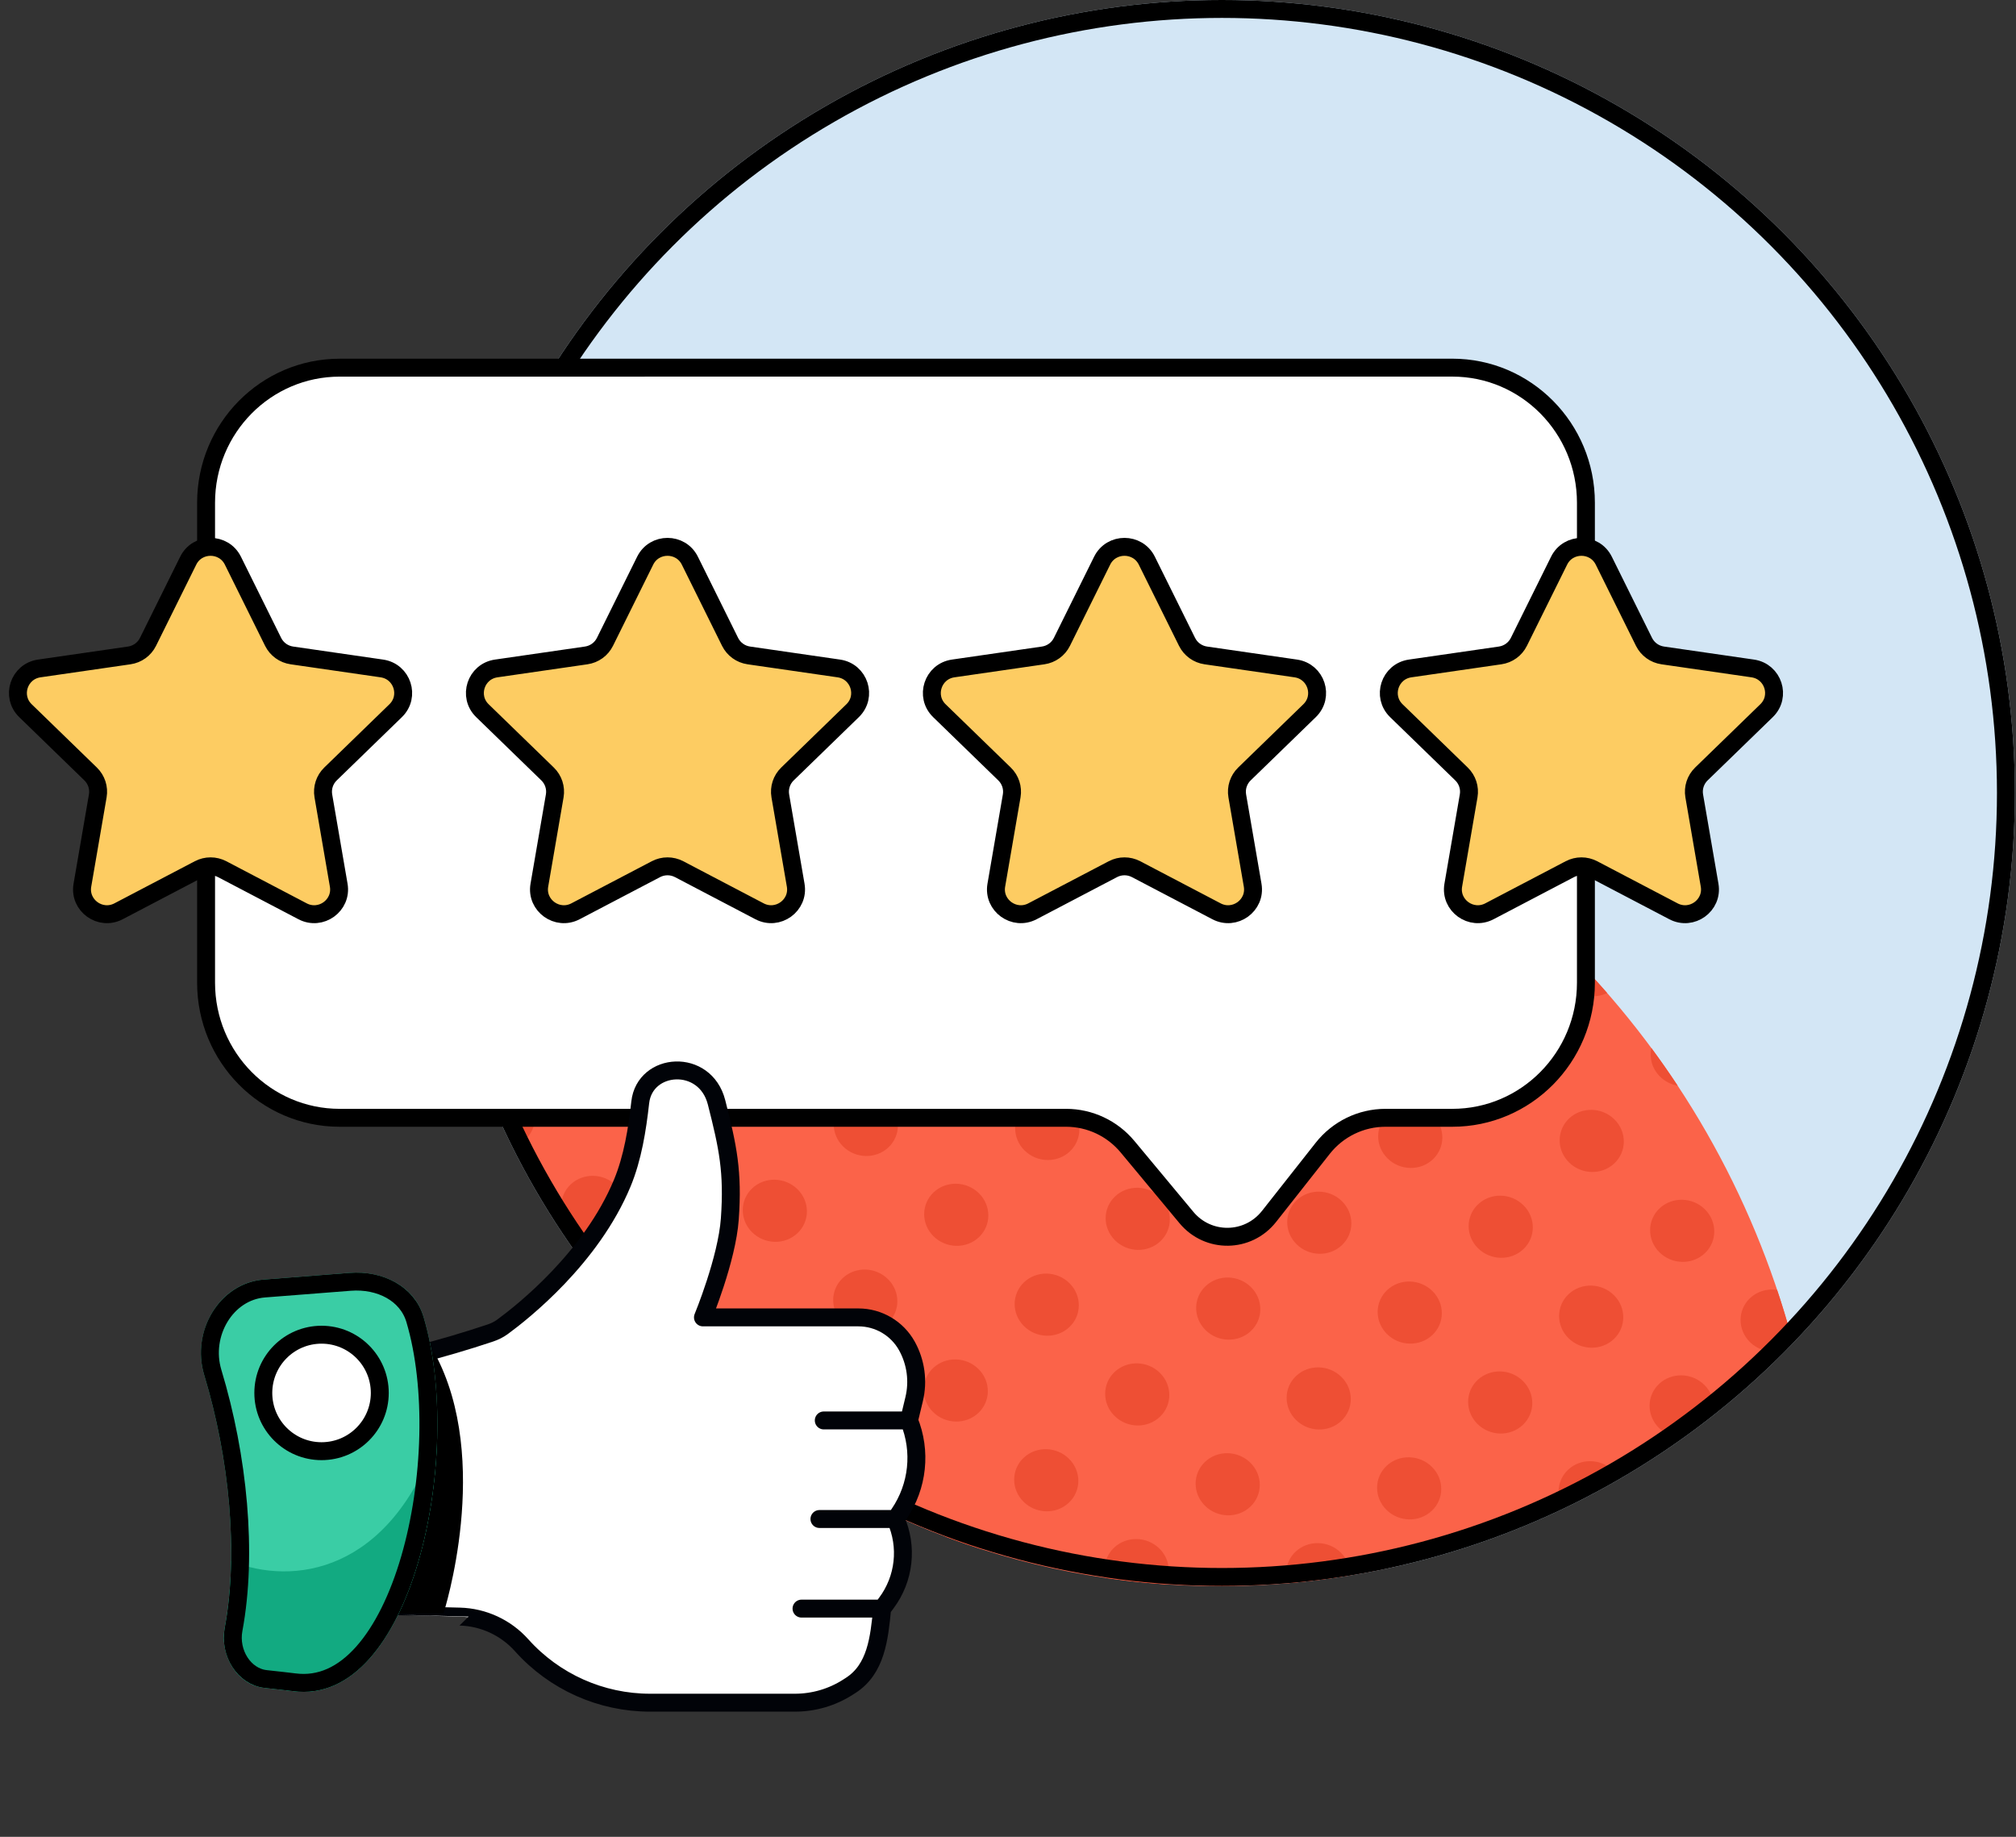 <svg width="225" height="205" viewBox="0 0 225 205" fill="none" xmlns="http://www.w3.org/2000/svg"><rect x="0" y="0" width="225" height="205" fill="#333333" stroke="none"/><circle r="88.499" transform="matrix(-1 0 0 1 136.376 88.499)" fill="#D3E6F5"/><path d="M48.941 97.999C53.534 142.409 90.807 177.031 136.107 177.031C161.271 177.031 183.957 166.348 199.941 149.239C191.214 117.212 166.325 90.567 132.18 81.35C102.232 73.267 71.796 80.38 48.941 97.999Z" fill="#FB6349"/><path fill-rule="evenodd" clip-rule="evenodd" d="M77.856 82.716C76.308 83.221 74.775 83.764 73.257 84.346C72.627 85.618 72.858 87.204 73.953 88.291C75.347 89.675 77.614 89.725 79.017 88.402C80.419 87.079 80.425 84.885 79.031 83.501C78.684 83.156 78.284 82.895 77.856 82.716ZM57.525 127.88C56.496 125.787 55.546 123.646 54.681 121.462C55.995 120.93 57.584 121.205 58.657 122.27C60.051 123.654 60.045 125.849 58.642 127.172C58.311 127.484 57.931 127.72 57.525 127.88ZM97.625 168.087C96.081 167.326 94.563 166.52 93.072 165.672C92.72 164.488 93.025 163.171 93.986 162.265C95.389 160.942 97.656 160.992 99.05 162.376C100.444 163.76 100.438 165.954 99.035 167.277C98.625 167.665 98.14 167.934 97.625 168.087ZM109.588 172.917C108.197 172.473 106.82 171.994 105.46 171.483C106.713 171.096 108.155 171.404 109.151 172.393C109.316 172.557 109.462 172.733 109.588 172.917ZM130.08 176.826C127.836 176.672 125.616 176.434 123.422 176.113C123.079 174.934 123.386 173.628 124.342 172.726C125.745 171.403 128.012 171.453 129.406 172.837C130.513 173.936 130.737 175.547 130.08 176.826ZM150.697 175.814C148.398 176.201 146.07 176.499 143.714 176.703C143.306 175.49 143.599 174.117 144.592 173.18C145.995 171.858 148.262 171.907 149.656 173.291C150.366 173.996 150.712 174.911 150.697 175.814ZM180.604 164.822C178.589 166.021 176.521 167.141 174.406 168.178C173.639 166.839 173.84 165.137 175.006 164.036C176.409 162.714 178.676 162.763 180.07 164.148C180.28 164.356 180.458 164.583 180.604 164.822ZM191.248 157.371C189.966 158.418 188.653 159.43 187.312 160.404C186.521 160.309 185.751 159.959 185.146 159.358C183.752 157.974 183.758 155.78 185.16 154.457C186.563 153.134 188.83 153.184 190.224 154.568C191.008 155.346 191.349 156.38 191.248 157.371ZM198.341 143.962C198.924 145.703 199.457 147.463 199.941 149.239C199.445 149.771 198.942 150.296 198.433 150.814C197.328 150.972 196.153 150.624 195.302 149.78C193.908 148.395 193.915 146.201 195.317 144.878C196.143 144.099 197.27 143.796 198.341 143.962ZM184.303 116.963C185.319 118.338 186.299 119.74 187.24 121.166C186.517 121.041 185.822 120.701 185.266 120.149C184.381 119.27 184.06 118.065 184.303 116.963ZM174.678 105.82C176.304 107.435 177.869 109.106 179.372 110.827C178.018 111.49 176.304 111.248 175.169 110.121C173.969 108.93 173.807 107.139 174.678 105.82ZM164.141 96.773C165.892 98.068 167.594 99.419 169.245 100.824C167.894 101.47 166.196 101.223 165.068 100.104C164.144 99.186 163.835 97.912 164.141 96.773ZM128.529 80.44C127.234 80.144 125.938 79.876 124.644 79.635C125.698 80.66 127.238 80.934 128.529 80.44ZM103.626 78.102C105.82 78.017 108.026 78.008 110.241 78.078C110.065 78.514 109.793 78.921 109.426 79.267C108.023 80.59 105.756 80.54 104.362 79.156C104.044 78.84 103.798 78.482 103.626 78.102ZM63.811 92.969C62.409 94.291 62.402 96.486 63.796 97.87C65.191 99.254 67.458 99.304 68.86 97.981C70.262 96.658 70.269 94.464 68.875 93.08C67.48 91.695 65.213 91.646 63.811 92.969ZM53.642 107.45C52.248 106.065 52.254 103.871 53.657 102.548C55.059 101.225 57.326 101.275 58.72 102.659C60.115 104.043 60.108 106.238 58.706 107.561C57.303 108.883 55.036 108.834 53.642 107.45ZM144.828 94.751C143.425 96.074 143.419 98.268 144.813 99.652C146.207 101.036 148.474 101.086 149.877 99.763C151.279 98.441 151.286 96.246 149.892 94.862C148.497 93.478 146.23 93.428 144.828 94.751ZM134.656 109.231C133.262 107.847 133.269 105.652 134.671 104.33C136.074 103.007 138.341 103.057 139.735 104.441C141.129 105.825 141.123 108.019 139.72 109.342C138.318 110.665 136.051 110.615 134.656 109.231ZM124.517 113.909C123.115 115.232 123.108 117.426 124.502 118.811C125.896 120.195 128.164 120.245 129.566 118.922C130.968 117.599 130.975 115.404 129.581 114.02C128.186 112.636 125.919 112.586 124.517 113.909ZM114.342 128.394C112.948 127.009 112.954 124.815 114.357 123.492C115.759 122.169 118.026 122.219 119.42 123.603C120.815 124.987 120.808 127.182 119.406 128.505C118.003 129.827 115.736 129.778 114.342 128.394ZM104.2 133.071C102.798 134.394 102.791 136.588 104.185 137.972C105.58 139.357 107.847 139.406 109.249 138.084C110.651 136.761 110.658 134.566 109.264 133.182C107.869 131.798 105.602 131.748 104.2 133.071ZM94.031 147.552C92.637 146.168 92.643 143.973 94.046 142.65C95.448 141.328 97.715 141.377 99.109 142.762C100.504 144.146 100.497 146.34 99.095 147.663C97.692 148.986 95.425 148.936 94.031 147.552ZM83.888 152.234C82.485 153.557 82.479 155.751 83.873 157.136C85.267 158.52 87.534 158.569 88.937 157.247C90.339 155.924 90.346 153.729 88.951 152.345C87.557 150.961 85.29 150.911 83.888 152.234ZM134.733 84.723C133.331 86.046 133.324 88.241 134.719 89.625C136.113 91.009 138.38 91.059 139.782 89.736C141.185 88.413 141.191 86.219 139.797 84.835C138.403 83.45 136.136 83.4 134.733 84.723ZM124.562 99.204C123.168 97.82 123.174 95.625 124.577 94.302C125.979 92.979 128.246 93.029 129.64 94.413C131.035 95.797 131.028 97.992 129.626 99.315C128.223 100.638 125.956 100.588 124.562 99.204ZM114.422 103.882C113.02 105.205 113.014 107.399 114.408 108.783C115.802 110.167 118.069 110.217 119.471 108.894C120.874 107.572 120.88 105.377 119.486 103.993C118.092 102.609 115.825 102.559 114.422 103.882ZM104.247 118.366C102.853 116.982 102.86 114.788 104.262 113.465C105.665 112.142 107.932 112.192 109.326 113.576C110.72 114.96 110.714 117.154 109.311 118.477C107.909 119.8 105.642 119.75 104.247 118.366ZM94.106 123.044C92.703 124.366 92.697 126.561 94.091 127.945C95.485 129.329 97.752 129.379 99.155 128.056C100.557 126.733 100.564 124.539 99.169 123.155C97.775 121.77 95.508 121.721 94.106 123.044ZM83.937 137.525C82.542 136.14 82.549 133.946 83.951 132.623C85.354 131.3 87.621 131.35 89.015 132.734C90.409 134.118 90.403 136.313 89 137.636C87.598 138.959 85.331 138.909 83.937 137.525ZM73.793 142.207C72.391 143.529 72.384 145.724 73.779 147.108C75.173 148.492 77.44 148.542 78.842 147.219C80.245 145.896 80.251 143.702 78.857 142.318C77.463 140.934 75.196 140.884 73.793 142.207ZM114.459 89.186C113.064 87.802 113.071 85.608 114.473 84.285C115.876 82.962 118.143 83.012 119.537 84.396C120.931 85.78 120.925 87.975 119.522 89.297C118.12 90.62 115.853 90.57 114.459 89.186ZM104.319 93.864C102.917 95.187 102.91 97.382 104.304 98.766C105.699 100.15 107.966 100.2 109.368 98.877C110.77 97.554 110.777 95.359 109.383 93.975C107.989 92.591 105.721 92.541 104.319 93.864ZM94.144 108.349C92.75 106.964 92.756 104.77 94.159 103.447C95.561 102.124 97.828 102.174 99.222 103.558C100.617 104.942 100.61 107.137 99.208 108.46C97.805 109.783 95.538 109.733 94.144 108.349ZM84.002 113.026C82.6 114.349 82.593 116.543 83.987 117.927C85.382 119.312 87.649 119.361 89.051 118.039C90.454 116.716 90.46 114.521 89.066 113.137C87.672 111.753 85.404 111.703 84.002 113.026ZM73.833 127.507C72.439 126.123 72.445 123.928 73.848 122.605C75.25 121.283 77.517 121.332 78.912 122.717C80.306 124.101 80.299 126.295 78.897 127.618C77.495 128.941 75.227 128.891 73.833 127.507ZM63.69 132.189C62.288 133.512 62.281 135.706 63.675 137.091C65.07 138.475 67.337 138.525 68.739 137.202C70.141 135.879 70.148 133.684 68.754 132.3C67.359 130.916 65.092 130.866 63.69 132.189ZM94.222 83.834C92.82 85.157 92.813 87.351 94.208 88.736C95.602 90.12 97.869 90.169 99.271 88.847C100.674 87.524 100.68 85.329 99.286 83.945C97.892 82.561 95.625 82.511 94.222 83.834ZM84.047 98.319C82.653 96.934 82.66 94.74 84.062 93.417C85.464 92.094 87.731 92.144 89.126 93.528C90.52 94.912 90.513 97.107 89.111 98.43C87.709 99.752 85.442 99.703 84.047 98.319ZM73.905 102.996C72.503 104.319 72.496 106.513 73.891 107.897C75.285 109.282 77.552 109.331 78.954 108.008C80.357 106.686 80.363 104.491 78.969 103.107C77.575 101.723 75.308 101.673 73.905 102.996ZM63.736 117.477C62.342 116.093 62.349 113.898 63.751 112.575C65.153 111.253 67.421 111.302 68.815 112.686C70.209 114.071 70.203 116.265 68.8 117.588C67.398 118.911 65.131 118.861 63.736 117.477ZM185.22 134.86C183.818 136.183 183.811 138.378 185.205 139.762C186.6 141.146 188.867 141.196 190.269 139.873C191.671 138.55 191.678 136.356 190.284 134.971C188.889 133.587 186.622 133.537 185.22 134.86ZM175.049 149.341C173.654 147.956 173.661 145.762 175.063 144.439C176.466 143.116 178.733 143.166 180.127 144.55C181.521 145.934 181.515 148.129 180.112 149.452C178.71 150.775 176.443 150.725 175.049 149.341ZM164.909 154.019C163.507 155.341 163.5 157.536 164.894 158.92C166.289 160.304 168.556 160.354 169.958 159.031C171.361 157.708 171.367 155.514 169.973 154.13C168.579 152.746 166.311 152.696 164.909 154.019ZM154.734 168.503C153.34 167.119 153.346 164.924 154.749 163.602C156.151 162.279 158.418 162.328 159.813 163.713C161.207 165.097 161.2 167.291 159.798 168.614C158.395 169.937 156.128 169.887 154.734 168.503ZM175.124 124.826C173.722 126.149 173.715 128.344 175.11 129.728C176.504 131.112 178.771 131.162 180.173 129.839C181.576 128.516 181.582 126.322 180.188 124.937C178.794 123.553 176.527 123.503 175.124 124.826ZM164.953 139.307C163.559 137.922 163.565 135.728 164.968 134.405C166.37 133.082 168.637 133.132 170.031 134.516C171.426 135.901 171.419 138.095 170.017 139.418C168.614 140.741 166.347 140.691 164.953 139.307ZM154.813 143.985C153.411 145.308 153.404 147.502 154.799 148.886C156.193 150.27 158.46 150.32 159.862 148.997C161.265 147.675 161.271 145.48 159.877 144.096C158.483 142.712 156.216 142.662 154.813 143.985ZM144.638 158.469C143.244 157.085 143.251 154.89 144.653 153.568C146.055 152.245 148.323 152.295 149.717 153.679C151.111 155.063 151.104 157.257 149.702 158.58C148.3 159.903 146.033 159.853 144.638 158.469ZM134.496 163.146C133.094 164.469 133.088 166.664 134.482 168.048C135.876 169.432 138.143 169.482 139.545 168.159C140.948 166.836 140.954 164.642 139.56 163.258C138.166 161.873 135.899 161.824 134.496 163.146ZM165.027 114.798C163.625 116.121 163.618 118.315 165.012 119.7C166.406 121.084 168.674 121.134 170.076 119.811C171.478 118.488 171.485 116.293 170.091 114.909C168.696 113.525 166.429 113.475 165.027 114.798ZM154.856 129.279C153.461 127.894 153.468 125.7 154.87 124.377C156.273 123.054 158.54 123.104 159.934 124.488C161.328 125.872 161.322 128.067 159.919 129.39C158.517 130.712 156.25 130.663 154.856 129.279ZM144.716 133.957C143.314 135.279 143.307 137.474 144.701 138.858C146.096 140.242 148.363 140.292 149.765 138.969C151.167 137.646 151.174 135.452 149.78 134.068C148.386 132.683 146.118 132.634 144.716 133.957ZM134.541 148.441C133.147 147.057 133.153 144.862 134.556 143.539C135.958 142.217 138.225 142.266 139.62 143.651C141.014 145.035 141.007 147.229 139.605 148.552C138.202 149.875 135.935 149.825 134.541 148.441ZM124.399 153.118C122.997 154.441 122.99 156.636 124.384 158.02C125.779 159.404 128.046 159.454 129.448 158.131C130.851 156.808 130.857 154.614 129.463 153.229C128.069 151.845 125.802 151.795 124.399 153.118ZM114.23 167.599C112.836 166.215 112.843 164.021 114.245 162.698C115.647 161.375 117.914 161.425 119.309 162.809C120.703 164.193 120.696 166.388 119.294 167.71C117.892 169.033 115.624 168.984 114.23 167.599ZM154.926 104.781C153.524 106.104 153.517 108.299 154.912 109.683C156.306 111.067 158.573 111.117 159.975 109.794C161.378 108.471 161.384 106.277 159.99 104.893C158.596 103.508 156.329 103.459 154.926 104.781ZM144.755 119.262C143.361 117.878 143.367 115.683 144.77 114.36C146.172 113.037 148.439 113.087 149.834 114.471C151.228 115.856 151.221 118.05 149.819 119.373C148.416 120.696 146.149 120.646 144.755 119.262ZM134.616 123.94C133.213 125.263 133.207 127.457 134.601 128.841C135.995 130.225 138.262 130.275 139.665 128.952C141.067 127.63 141.074 125.435 139.679 124.051C138.285 122.667 136.018 122.617 134.616 123.94ZM124.441 138.424C123.046 137.04 123.053 134.846 124.455 133.523C125.858 132.2 128.125 132.25 129.519 133.634C130.913 135.018 130.907 137.212 129.504 138.535C128.102 139.858 125.835 139.808 124.441 138.424ZM114.299 143.102C112.896 144.424 112.89 146.619 114.284 148.003C115.678 149.387 117.945 149.437 119.348 148.114C120.75 146.791 120.757 144.597 119.362 143.213C117.968 141.828 115.701 141.779 114.299 143.102ZM104.13 157.583C102.735 156.198 102.742 154.004 104.144 152.681C105.547 151.358 107.814 151.408 109.208 152.792C110.602 154.176 110.596 156.371 109.193 157.694C107.791 159.017 105.524 158.967 104.13 157.583Z" fill="#EE4F34"/><circle r="87.499" transform="matrix(-1 0 0 1 136.376 88.499)" stroke="black" stroke-width="2"/><path d="M177 109.674C177 118.012 170.315 124.753 162.09 124.753H154.627C151.896 124.753 149.317 126.011 147.62 128.165L141.634 135.76C139.287 138.738 134.838 138.796 132.415 135.883L125.842 127.981C124.142 125.936 121.632 124.753 118.984 124.753H37.91C29.685 124.753 23 118.012 23 109.674L23 56.113C23.001 47.775 29.686 41.034 37.91 41.034L162.09 41.031C170.314 41.031 177 47.773 177 56.111V109.674Z" fill="white" stroke="black" stroke-width="2"/><path fill-rule="evenodd" clip-rule="evenodd" d="M24.795 97.005C23.984 96.581 23.016 96.581 22.206 97.005L13.229 101.707C11.191 102.774 8.807 101.053 9.195 98.794L10.912 88.825C11.066 87.929 10.768 87.015 10.114 86.38L2.841 79.317C1.193 77.717 2.104 74.933 4.382 74.603L14.426 73.149C15.331 73.018 16.114 72.452 16.518 71.635L21.007 62.574C22.026 60.517 24.974 60.517 25.993 62.574L30.482 71.635C30.886 72.452 31.669 73.018 32.574 73.149L42.618 74.603C44.896 74.933 45.806 77.717 44.159 79.317L36.886 86.38C36.232 87.015 35.934 87.929 36.088 88.825L37.804 98.794C38.193 101.053 35.809 102.774 33.771 101.707L24.795 97.005Z" fill="#FDCC62" stroke="black" stroke-width="2" stroke-linecap="round" stroke-linejoin="round"/><path fill-rule="evenodd" clip-rule="evenodd" d="M75.795 97.005C74.984 96.581 74.016 96.581 73.206 97.005L64.229 101.707C62.191 102.774 59.807 101.053 60.196 98.794L61.912 88.825C62.066 87.929 61.768 87.015 61.114 86.38L53.841 79.317C52.194 77.717 53.104 74.933 55.382 74.603L65.426 73.149C66.331 73.018 67.114 72.452 67.518 71.635L72.007 62.574C73.026 60.517 75.974 60.517 76.993 62.574L81.482 71.635C81.886 72.452 82.669 73.018 83.574 73.149L93.618 74.603C95.896 74.933 96.806 77.717 95.159 79.317L87.886 86.38C87.232 87.015 86.934 87.929 87.088 88.825L88.805 98.794C89.193 101.053 86.809 102.774 84.771 101.707L75.795 97.005Z" fill="#FDCC62" stroke="black" stroke-width="2" stroke-linecap="round" stroke-linejoin="round"/><path fill-rule="evenodd" clip-rule="evenodd" d="M126.795 97.005C125.984 96.581 125.016 96.581 124.205 97.005L115.229 101.707C113.191 102.774 110.807 101.053 111.195 98.794L112.912 88.825C113.066 87.929 112.768 87.015 112.114 86.38L104.841 79.317C103.193 77.717 104.104 74.933 106.382 74.603L116.426 73.149C117.331 73.018 118.114 72.452 118.518 71.635L123.007 62.574C124.026 60.517 126.974 60.517 127.993 62.574L132.482 71.635C132.886 72.452 133.669 73.018 134.574 73.149L144.618 74.603C146.896 74.933 147.807 77.717 146.159 79.317L138.886 86.38C138.232 87.015 137.934 87.929 138.088 88.825L139.805 98.794C140.193 101.053 137.809 102.774 135.771 101.707L126.795 97.005Z" fill="#FDCC62" stroke="black" stroke-width="2" stroke-linecap="round" stroke-linejoin="round"/><path fill-rule="evenodd" clip-rule="evenodd" d="M177.795 97.005C176.984 96.581 176.016 96.581 175.205 97.005L166.229 101.707C164.191 102.774 161.807 101.053 162.195 98.794L163.912 88.825C164.066 87.929 163.768 87.015 163.114 86.38L155.841 79.317C154.193 77.717 155.104 74.933 157.382 74.603L167.426 73.149C168.331 73.018 169.114 72.452 169.518 71.635L174.007 62.574C175.026 60.517 177.974 60.517 178.993 62.574L183.482 71.635C183.886 72.452 184.669 73.018 185.574 73.149L195.618 74.603C197.896 74.933 198.807 77.717 197.159 79.317L189.886 86.38C189.232 87.015 188.934 87.929 189.088 88.825L190.805 98.794C191.193 101.053 188.809 102.774 186.771 101.707L177.795 97.005Z" fill="#FDCC62" stroke="black" stroke-width="2" stroke-linecap="round" stroke-linejoin="round"/><path d="M54.72 148.774C55.207 148.611 55.668 148.386 56.082 148.083C58.325 146.443 65.987 140.398 69.454 132.031C70.614 129.231 71.119 126.042 71.455 123.03C71.955 118.529 78.7 118.031 79.972 123.029C81.244 128.027 81.826 130.772 81.454 136.031C81.135 140.549 78.454 147.029 78.454 147.029L95.802 147.029C98.055 147.029 100.131 148.253 101.222 150.225C102.22 152.029 102.507 154.142 102.026 156.148L101.454 158.53C102.859 161.964 102.447 165.874 100.357 168.94L99.955 169.53C101.343 172.615 100.945 176.21 98.915 178.917L98.455 179.53C98.129 182.873 97.775 186.272 94.953 188.094L94.672 188.275C92.898 189.421 90.832 190.03 88.72 190.03L72.553 190.03C67.082 190.03 61.869 187.699 58.22 183.621C56.455 181.648 53.954 180.49 51.307 180.42C46.005 180.281 37.502 180.059 37.502 180.06C37.502 180.062 37.502 180.062 37.502 180.06C37.503 180.058 26.455 155.029 26.455 155.029L37.946 153.022C43.636 152.028 49.243 150.608 54.72 148.774Z" fill="white"/><path d="M37.502 180.06C37.503 180.058 26.455 155.029 26.455 155.029L37.946 153.022C43.636 152.028 49.243 150.608 54.72 148.774V148.774C55.207 148.611 55.668 148.386 56.082 148.083C58.325 146.443 65.987 140.398 69.454 132.031C70.614 129.231 71.119 126.042 71.455 123.03C71.955 118.529 78.7 118.031 79.972 123.029C81.244 128.027 81.826 130.772 81.454 136.031C81.135 140.549 78.454 147.029 78.454 147.029L95.802 147.029C98.055 147.029 100.131 148.253 101.222 150.225V150.225C102.22 152.029 102.507 154.142 102.026 156.148L101.454 158.53M37.502 180.06C37.502 180.059 46.005 180.281 51.307 180.42C53.954 180.49 56.455 181.648 58.22 183.621V183.621C61.869 187.699 67.082 190.03 72.553 190.03L88.72 190.03C90.832 190.03 92.898 189.421 94.672 188.275L94.953 188.094C97.775 186.272 98.129 182.873 98.455 179.53V179.53M37.502 180.06C37.502 180.062 37.502 180.062 37.502 180.06ZM101.454 158.53L91.939 158.53M101.454 158.53V158.53C102.859 161.964 102.447 165.874 100.357 168.94L99.955 169.53M98.455 179.53C98.455 179.53 90.455 179.53 89.455 179.53M98.455 179.53L98.915 178.917C100.945 176.21 101.343 172.615 99.955 169.53V169.53M99.955 169.53C96.955 169.53 91.455 169.53 91.455 169.53" stroke="#010308" stroke-width="2" stroke-linecap="round" stroke-linejoin="round"/><path d="M49.5 180.06C49.5 180.06 55 163 48.5 151L26.455 155.029C26.455 155.029 37.502 180.058 37.502 180.06C37.502 180.058 49.5 180.06 49.5 180.06Z" fill="black"/><path d="M47.273 146.975C46.235 143.483 42.628 141.778 38.995 142.062L29.424 142.809C24.417 143.2 21.337 148.654 22.791 153.461C25.606 162.767 26.63 173.393 25.085 181.666C24.511 184.74 26.443 188.042 29.551 188.384C31.08 188.553 32.167 188.672 32.716 188.744C45.992 190.476 51.854 162.378 47.273 146.975Z" fill="#3ACDA5"/><path d="M25.795 174.217C25.75 176.831 25.518 179.342 25.084 181.666C24.515 184.713 26.409 187.985 29.469 188.375C29.494 188.377 29.519 188.38 29.544 188.383L29.545 188.383C31.073 188.551 32.162 188.671 32.71 188.743C42.626 190.037 48.405 174.691 48.788 160.422C43.503 175.535 32.71 177.035 25.795 174.217Z" fill="#12AA81"/><path d="M39.073 143.059C42.405 142.799 45.454 144.365 46.315 147.26C48.54 154.744 48.24 165.42 45.731 174.005C44.478 178.293 42.699 181.97 40.489 184.449C38.298 186.907 35.749 188.131 32.845 187.752C32.287 187.679 31.195 187.559 29.685 187.393L29.66 187.39C27.262 187.126 25.575 184.491 26.068 181.85C27.649 173.38 26.597 162.588 23.748 153.172C22.443 148.857 25.249 144.138 29.501 143.806L39.073 143.059Z" stroke="black" stroke-width="2"/><circle cx="35.887" cy="155.461" r="6.5" fill="white" stroke="black" stroke-width="2"/></svg>